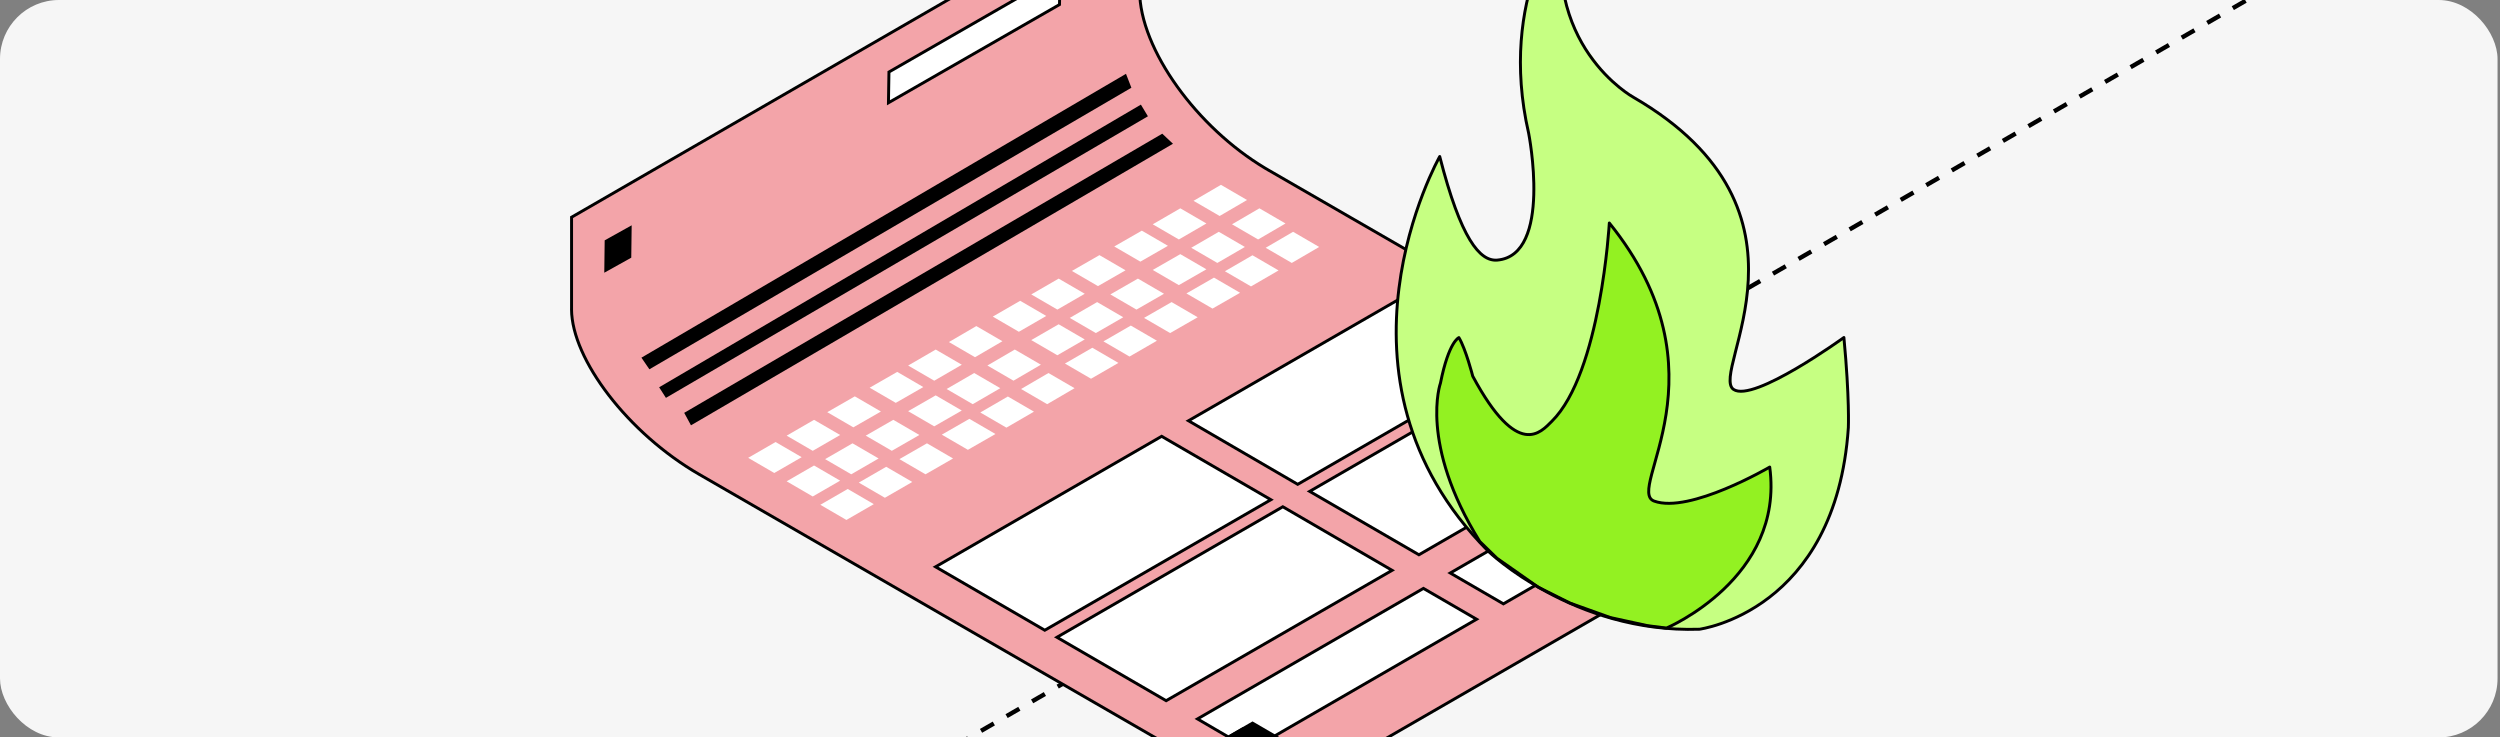 <?xml version="1.0" encoding="UTF-8"?> <svg xmlns="http://www.w3.org/2000/svg" width="339" height="100" viewBox="0 0 339 100" fill="none"><rect x="0" y="0" width="339" height="100" fill="#808080" stroke="none"/><g clip-path="url(#clip0_6247_17818)"><rect width="338.667" height="100" rx="8" fill="#F6F6F6"></rect><path d="M-909.666 701.105L997.504 -400" stroke="black" stroke-width="0.6" stroke-linejoin="round" stroke-dasharray="2 2"></path><path d="M77.504 29.455L154.535 -15.021V-1.248C154.535 2.71 156.508 7.404 159.665 11.791C162.727 16.045 166.92 20.034 171.564 22.811L172.015 23.075L246.713 66.203L172.396 109.112L94.777 64.304C90.001 61.545 85.675 57.65 82.546 53.583C79.436 49.542 77.529 45.359 77.499 41.973L77.504 41.969V29.455Z" fill="#F3A4A9" stroke="black" stroke-width="0.4"></path><path d="M206.604 47.977L175.968 65.675L161.154 57.055L191.791 39.379L206.604 47.977Z" fill="white" stroke="black" stroke-width="0.4"></path><path d="M230.693 61.988L227.189 64.013L226.891 64.186L227.188 64.358L230.682 66.389L203.858 81.883L196.652 77.7L227.288 60.002L230.693 61.988Z" fill="white" stroke="black" stroke-width="0.4"></path><path d="M172.33 67.762L141.671 85.46L126.858 76.862L157.517 59.164L172.33 67.762Z" fill="white" stroke="black" stroke-width="0.4"></path><path d="M200.222 83.97L171.486 100.582L168.622 98.898L168.521 98.839L168.421 98.897L166.598 99.948L162.376 97.486L193.015 79.787L200.222 83.97Z" fill="white" stroke="black" stroke-width="0.4"></path><path d="M223.039 57.529L192.404 75.228L177.59 66.63L208.227 48.932L223.039 57.529Z" fill="white" stroke="black" stroke-width="0.4"></path><path d="M227.291 64.184L230.913 66.29L234.716 64.094L231.094 61.988L227.291 64.184Z" fill="black"></path><path d="M166.04 100.02L169.662 102.125L173.465 99.93L169.843 97.824L166.04 100.02Z" fill="black"></path><path d="M85.654 30.551L81.994 32.59L81.94 36.981L85.6 34.942L85.654 30.551Z" fill="black"></path><path d="M188.765 77.337L158.128 95.013L143.315 86.415L173.95 68.717L188.765 77.337Z" fill="white" stroke="black" stroke-width="0.4"></path><path d="M145.348 36.741L148.886 38.797L152.623 36.652L149.085 34.596L145.348 36.741Z" fill="white"></path><path d="M139.84 39.924L143.379 41.981L147.094 39.836L143.555 37.779L139.84 39.924Z" fill="white"></path><path d="M134.621 42.932L138.159 44.989L141.874 42.844L138.336 40.787L134.621 42.932Z" fill="white"></path><path d="M128.674 46.382L132.212 48.438L135.927 46.271L132.389 44.215L128.674 46.382Z" fill="white"></path><path d="M123.145 49.568L126.683 51.624L130.42 49.457L126.882 47.4L123.145 49.568Z" fill="white"></path><path d="M117.926 52.573L121.464 54.629L125.201 52.484L121.663 50.428L117.926 52.573Z" fill="white"></path><path d="M112.176 55.891L115.714 57.948L119.452 55.803L115.913 53.746L112.176 55.891Z" fill="white"></path><path d="M161.844 27.232L165.382 29.288L169.097 27.121L165.559 25.064L161.844 27.232Z" fill="white"></path><path d="M156.313 30.415L159.852 32.472L163.589 30.305L160.051 28.248L156.313 30.415Z" fill="white"></path><path d="M151.094 33.422L154.633 35.479L158.37 33.334L154.832 31.277L151.094 33.422Z" fill="white"></path><path d="M101.452 62.083L104.991 64.139L108.706 61.994L105.167 59.938L101.452 62.083Z" fill="white"></path><path d="M106.67 59.075L110.209 61.131L113.924 58.986L110.385 56.93L106.67 59.075Z" fill="white"></path><path d="M150.564 39.924L154.102 41.981L157.839 39.836L154.301 37.779L150.564 39.924Z" fill="white"></path><path d="M145.058 43.108L148.596 45.164L152.311 43.019L148.773 40.963L145.058 43.108Z" fill="white"></path><path d="M139.837 46.116L143.376 48.172L147.091 46.027L143.552 43.971L139.837 46.116Z" fill="white"></path><path d="M133.89 49.564L137.429 51.62L141.144 49.453L137.605 47.397L133.89 49.564Z" fill="white"></path><path d="M128.362 52.749L131.9 54.806L135.638 52.639L132.1 50.582L128.362 52.749Z" fill="white"></path><path d="M123.142 55.756L126.68 57.813L130.417 55.668L126.879 53.611L123.142 55.756Z" fill="white"></path><path d="M117.393 59.073L120.931 61.129L124.668 58.984L121.13 56.928L117.393 59.073Z" fill="white"></path><path d="M167.061 30.415L170.599 32.472L174.314 30.305L170.776 28.248L167.061 30.415Z" fill="white"></path><path d="M161.531 33.599L165.069 35.655L168.806 33.488L165.268 31.432L161.531 33.599Z" fill="white"></path><path d="M156.311 36.606L159.849 38.663L163.586 36.517L160.048 34.461L156.311 36.606Z" fill="white"></path><path d="M106.669 65.266L110.207 67.323L113.922 65.178L110.384 63.121L106.669 65.266Z" fill="white"></path><path d="M111.886 62.258L115.425 64.315L119.14 62.17L115.602 60.113L111.886 62.258Z" fill="white"></path><path d="M155.13 43.108L158.668 45.164L162.406 43.02L158.867 40.963L155.13 43.108Z" fill="white"></path><path d="M149.624 46.291L153.162 48.348L156.877 46.203L153.339 44.147L149.624 46.291Z" fill="white"></path><path d="M144.404 49.299L147.942 51.356L151.657 49.211L148.119 47.154L144.404 49.299Z" fill="white"></path><path d="M138.457 52.749L141.995 54.806L145.71 52.639L142.172 50.582L138.457 52.749Z" fill="white"></path><path d="M132.928 55.933L136.467 57.989L140.204 55.822L136.666 53.766L132.928 55.933Z" fill="white"></path><path d="M127.708 58.94L131.246 60.996L134.983 58.852L131.445 56.795L127.708 58.94Z" fill="white"></path><path d="M121.959 62.258L125.497 64.315L129.234 62.17L125.696 60.113L121.959 62.258Z" fill="white"></path><path d="M171.627 33.599L175.165 35.655L178.88 33.488L175.342 31.432L171.627 33.599Z" fill="white"></path><path d="M166.097 36.782L169.635 38.839L173.372 36.672L169.834 34.615L166.097 36.782Z" fill="white"></path><path d="M160.878 39.79L164.416 41.846L168.154 39.701L164.615 37.645L160.878 39.79Z" fill="white"></path><path d="M111.235 68.45L114.773 70.506L118.488 68.361L114.95 66.305L111.235 68.45Z" fill="white"></path><path d="M116.453 65.442L119.991 67.498L123.706 65.353L120.168 63.297L116.453 65.442Z" fill="white"></path><path d="M143.745 -3.571L120.542 9.763L120.474 13.934L143.668 0.62L143.745 -3.571Z" fill="white" stroke="black" stroke-width="0.4"></path><path d="M152.684 10.01L153.416 11.896L88.057 50.076L86.977 48.499L152.684 10.01Z" fill="black"></path><path d="M154.705 14.186L155.657 15.769L90.299 53.95L89.38 52.514L154.705 14.186Z" fill="black"></path><path d="M157.602 18.128L159.055 19.493L93.696 57.673L92.778 55.981L157.602 18.128Z" fill="black"></path><path d="M234.71 51.148L235.066 48.033L236.075 45.194L236.765 41.538L237.131 36.721L236.94 33.471L236.231 30.184L235.196 27.227L232.79 22.8L229.985 19.547L227.991 17.701L223.633 14.408L220.31 12.467L217.715 10.03L214.872 6.242L212.983 2.479L211.925 -1.698L211.747 -6.146L212.118 -10.08L212.189 -11.619L210.432 -8.677L208.762 -5.933L207.138 -0.362L206.191 5.78L206.104 10.073L206.784 16.037L207.604 19.779L207.914 23.128L207.955 26.989L207.7 29.809L205.944 33.933L204.445 35.049L202.303 35.231L201.021 34.784L199.976 33.564L198.712 31.438L197.211 27.731L196.35 25.296L195.681 22.516L195.159 21.306L194.554 22.83L193.677 24.298L193.006 26.196L192.257 28.014L190.92 33.071L190.042 37.169L189.502 40.9L189.311 45.133L189.75 51.145L190.484 55.383L191.712 58.796L192.697 61.385L194.958 65.846L197.127 69.554L200.059 72.959L203.009 75.688L207.412 78.832L212.745 81.714L219.567 84.22L224.184 85.077L228.377 85.33L232.249 84.938L235.632 83.716L239.506 81.09L243.33 77.844L246.711 73.233L248.932 68.058L250.014 62.96L250.689 55.655L250.442 49.223L250.078 45.964L246.853 47.992L242.287 50.669L238.445 52.487L236.183 53.07L234.961 52.646L234.71 51.148Z" fill="#C6FF82"></path><path d="M225.962 85.171C225.962 85.171 241.996 78.42 239.975 63.333C239.975 63.333 229.088 69.702 224.303 67.948C220.293 66.479 234.655 50.577 218.224 30.239C218.224 30.239 217.07 50.582 210.412 57.145C208.948 58.588 205.831 62.4 199.704 51.011C199.704 51.011 198.76 47.328 197.827 45.78C197.827 45.78 196.455 46.289 195.328 51.942C195.328 51.942 192.389 60.097 200.66 73.43L202.989 75.7L208.607 79.638L212.917 81.786L218.377 83.744L223.384 84.837L225.962 85.171Z" fill="#93F122" stroke="black" stroke-width="0.4" stroke-miterlimit="10" stroke-linecap="round" stroke-linejoin="round"></path><path d="M235.068 52.806C231.714 50.517 248.268 28.736 221.512 13.203C221.512 13.203 208.55 6.121 212.298 -11.847C212.298 -11.847 203.029 -0.467 207.286 18.072C207.286 18.072 210.555 34.637 203.024 35.27C200.669 35.468 198.083 32.401 195.227 21.223C195.227 21.223 178.297 51.072 201.783 74.722C201.783 74.722 213.318 85.894 230.441 85.323C230.441 85.323 248.946 82.944 250.636 57.989C250.636 57.989 250.817 54.065 250.033 45.765C250.033 45.765 237.767 54.647 235.068 52.806Z" stroke="black" stroke-width="0.4" stroke-miterlimit="10" stroke-linecap="round" stroke-linejoin="round"></path></g><defs><clipPath id="clip0_6247_17818"><rect width="338.667" height="100" rx="8" fill="white"></rect></clipPath></defs></svg> 